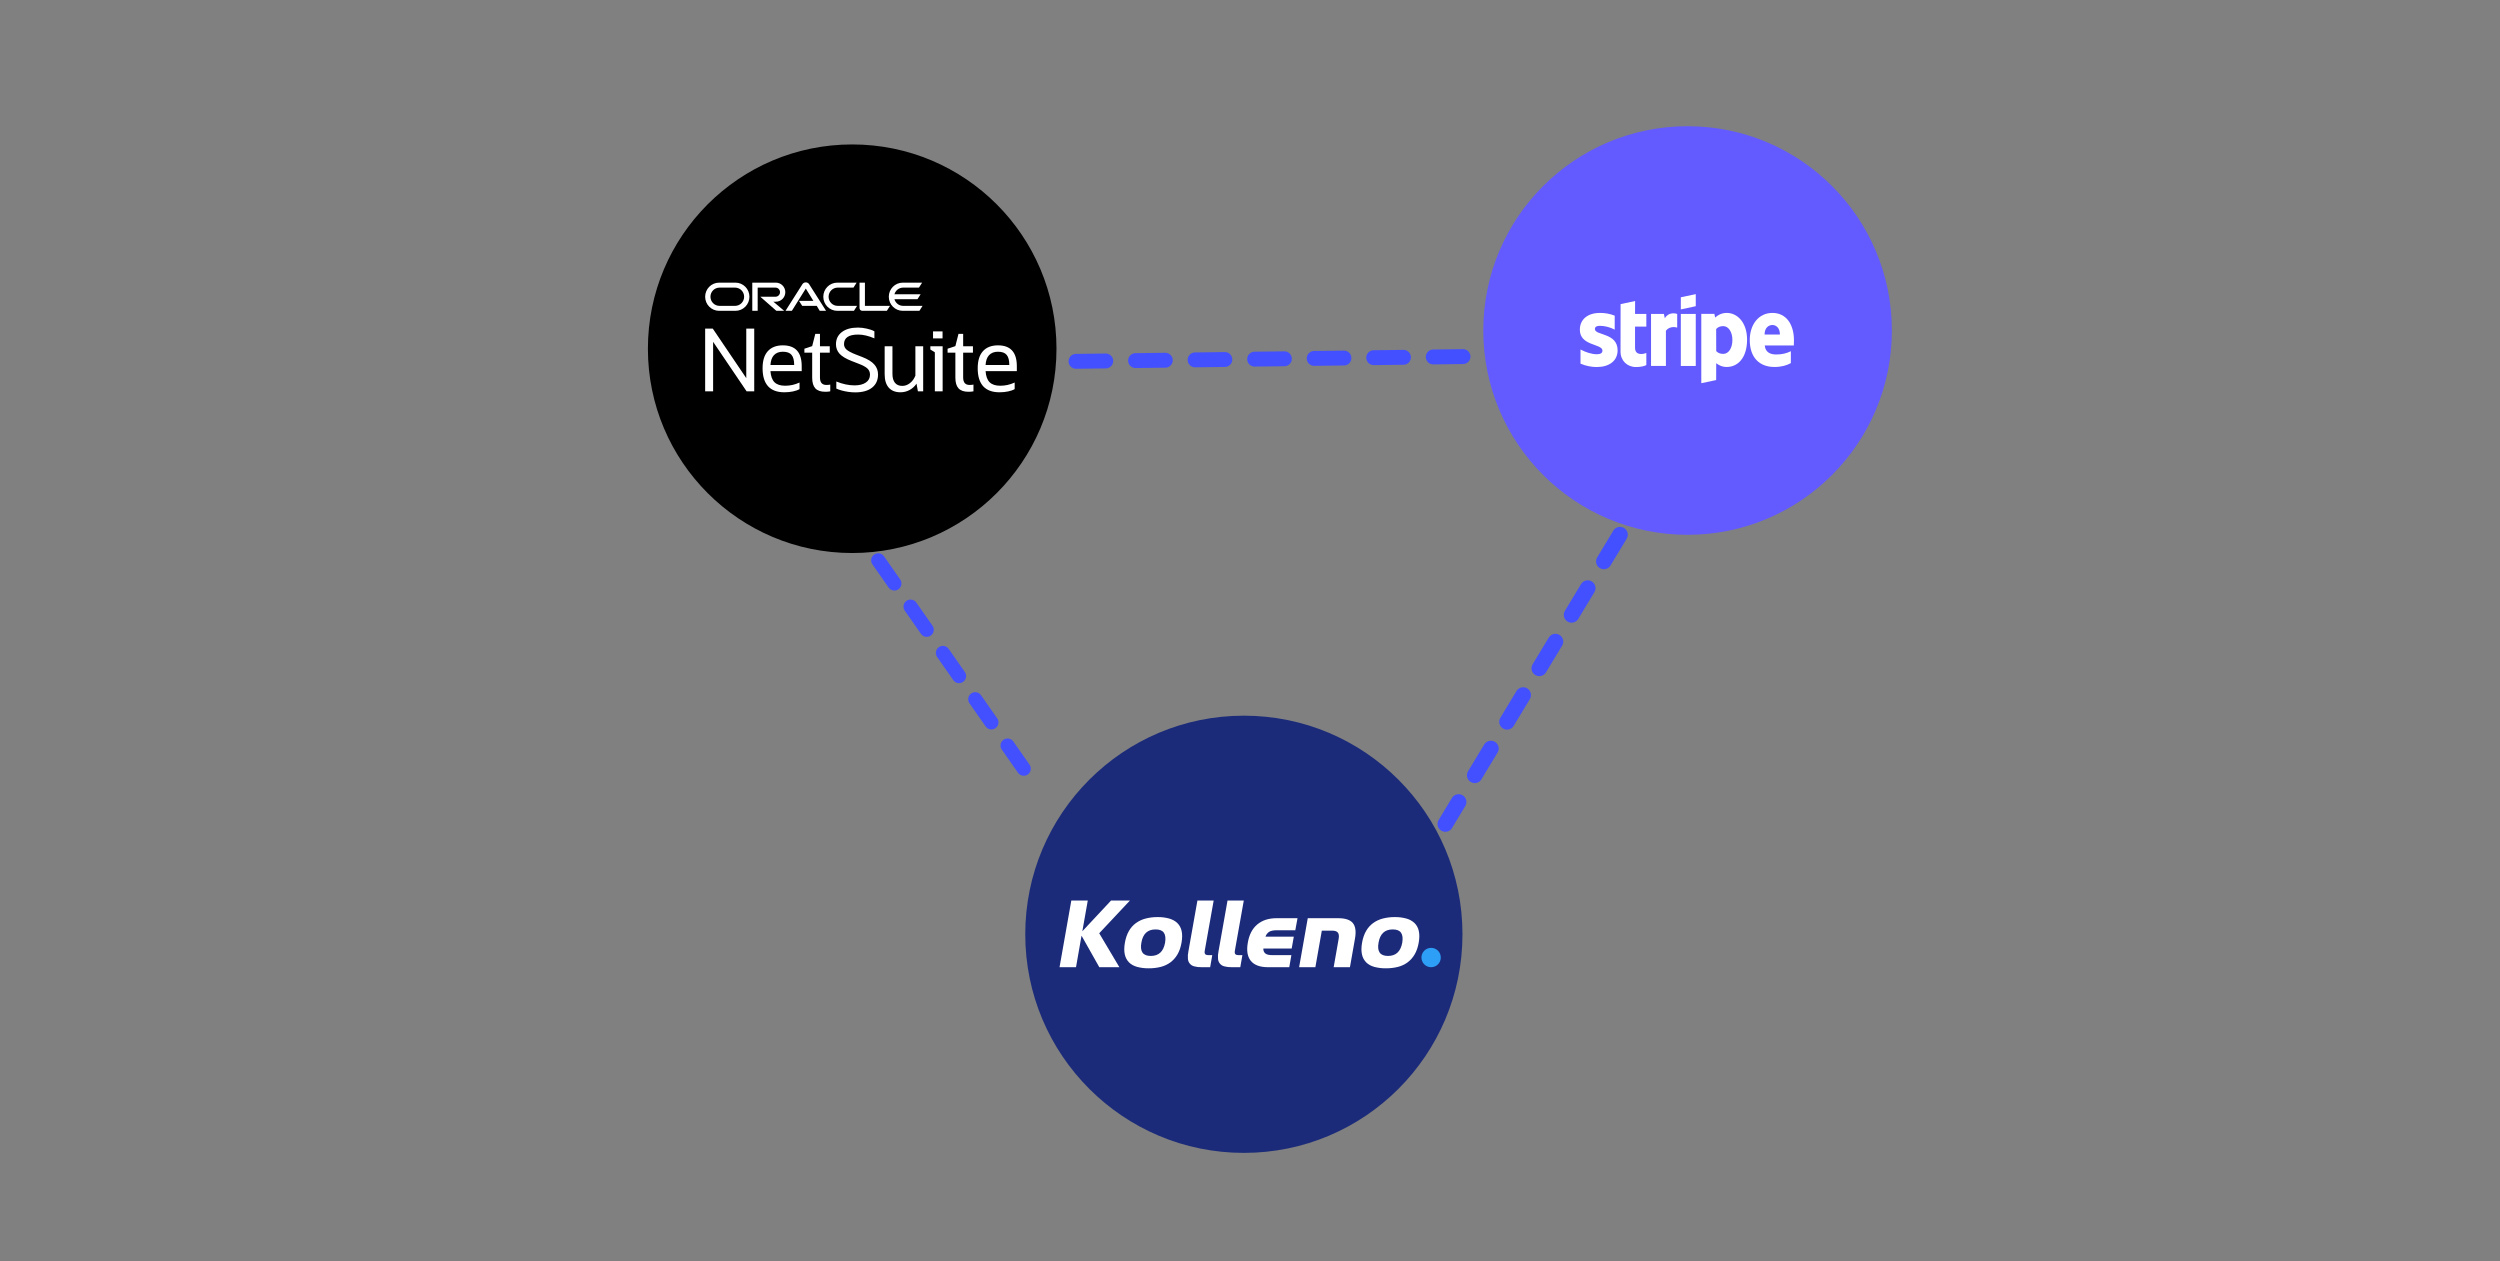 <?xml version="1.0" encoding="UTF-8"?> <svg xmlns="http://www.w3.org/2000/svg" width="1875" height="946" viewBox="0 0 1875 946" fill="none"><rect x="0" y="0" width="1875" height="946" fill="#808080" stroke="none"/><circle cx="932.898" cy="700.713" r="163.956" fill="#1B2B79"></circle><circle cx="639.144" cy="261.548" r="153.22" fill="black"></circle><path d="M1418.91 247.884C1418.91 332.506 1350.31 401.105 1265.69 401.105C1181.07 401.105 1112.47 332.506 1112.47 247.884C1112.47 163.263 1181.07 94.664 1265.69 94.664C1350.31 94.664 1418.91 163.263 1418.91 247.884Z" fill="#635BFF"></path><path d="M807 271L1100.27 267.402" stroke="#4350FF" stroke-width="11.164" stroke-linecap="round" stroke-dasharray="22.33 22.33"></path><path d="M658.662 420.246L778.213 591.411" stroke="#4350FF" stroke-width="10.588" stroke-linecap="round" stroke-dasharray="21.18 21.18"></path><path d="M1215 401L1084 618" stroke="#4350FF" stroke-width="11.711" stroke-linecap="round" stroke-dasharray="23.42 23.42"></path><g clip-path="url(#clip0_4393_1742)"><path fill-rule="evenodd" clip-rule="evenodd" d="M599.256 225.664H610.029L604.341 216.425L593.892 233.12L589.129 233.125L601.848 213.077C602.388 212.264 603.318 211.777 604.334 211.777C605.337 211.777 606.253 212.249 606.79 213.041L619.555 233.125L614.792 233.12L612.554 229.392H601.641L599.256 225.664ZM648.692 229.397V211.981H644.649V231.098C644.649 231.626 644.864 232.13 645.237 232.511C645.636 232.899 646.158 233.12 646.717 233.12H665.132L667.51 229.397H648.692ZM581.889 226.278C585.812 226.278 588.984 223.078 588.984 219.131C588.984 215.184 585.812 211.981 581.889 211.981H564.213V233.12H568.254V215.71H581.611C583.493 215.71 585.009 217.239 585.009 219.131C585.009 221.016 583.493 222.55 581.611 222.55L570.234 222.545L582.279 233.12H588.149L580.041 226.273L581.889 226.278ZM539.365 233.12C533.566 233.12 528.864 228.392 528.864 222.55C528.864 216.713 533.566 211.981 539.365 211.981H551.571C557.37 211.981 562.07 216.713 562.07 222.55C562.07 228.394 557.37 233.125 551.571 233.125L539.365 233.12ZM551.295 229.396C555.05 229.396 558.097 226.331 558.097 222.549C558.097 218.771 555.05 215.709 551.295 215.709H539.638C535.883 215.709 532.839 218.771 532.839 222.549C532.839 226.331 535.883 229.396 539.638 229.396H551.295ZM627.983 233.12C622.182 233.12 617.478 228.392 617.478 222.55C617.478 216.713 622.182 211.981 627.983 211.981H642.482L640.102 215.71H628.256C624.497 215.71 621.447 218.772 621.447 222.55C621.447 226.332 624.497 229.397 628.256 229.397H642.807L640.444 233.12H627.983ZM677.377 229.397C674.266 229.397 671.637 227.293 670.832 224.423H688.09L690.475 220.697H670.829C671.635 217.816 674.262 215.71 677.377 215.71H689.222L691.6 211.981H677.096C671.303 211.981 666.601 216.713 666.601 222.55C666.601 228.392 671.303 233.12 677.096 233.12H689.552L691.93 229.397H677.377Z" fill="white"></path><path d="M528.864 293.505V246.461H534.578L559.701 283.603V246.461H565.673V293.505H559.96L534.836 256.362V293.505H528.864Z" fill="white"></path><path d="M599.661 291.818C598.448 292.553 596.826 293.134 594.792 293.567C592.801 293.997 590.615 294.214 588.234 294.214C582.868 294.214 578.798 292.704 576.03 289.684C573.302 286.62 571.938 282.155 571.938 276.291C571.938 270.427 573.236 266.349 575.834 263.413C578.474 260.481 582.241 259.012 587.129 259.012C596.565 259.012 601.28 264.21 601.28 274.605V278.357H577.844C578.102 282.152 579.12 284.934 580.896 286.704C582.669 288.431 585.311 289.294 588.817 289.294C590.763 289.294 592.603 289.1 594.335 288.71C596.067 288.321 597.84 287.718 599.658 286.899V291.815L599.661 291.818ZM587.132 263.799C584.275 263.799 582.045 264.663 580.446 266.386C578.887 268.069 578.023 270.527 577.85 273.764H595.639C595.639 270.226 594.968 267.679 593.626 266.129C592.329 264.575 590.165 263.799 587.135 263.799H587.132Z" fill="white"></path><path d="M609.135 283.213V264.511H603.293V261.535L609.135 259.595L611.472 250.406H614.978V259.724H622.313V264.511H614.978V283.147C614.978 286.858 616.578 288.713 619.781 288.713C620.301 288.713 620.798 288.691 621.274 288.647C621.793 288.562 622.269 288.496 622.7 288.453V293.501C622.096 293.629 621.466 293.717 620.817 293.761C620.212 293.805 619.563 293.827 618.871 293.827C615.538 293.827 613.072 292.964 611.469 291.24C609.91 289.514 609.132 286.839 609.132 283.216L609.135 283.213Z" fill="white"></path><path d="M627.24 291.431V286.125C631.999 288.065 636.544 289.035 640.871 289.035C644.506 289.035 647.34 288.323 649.375 286.901C651.454 285.479 652.49 283.513 652.49 281.011C652.49 279.156 651.863 277.624 650.607 276.418C649.353 275.209 647.079 273.982 643.791 272.729L638.793 270.789C634.594 269.151 631.565 267.339 629.703 265.355C627.886 263.327 626.976 260.954 626.976 258.238C626.976 254.354 628.446 251.294 631.391 249.049C634.333 246.804 638.358 245.684 643.467 245.684C645.586 245.684 647.772 245.941 650.024 246.459C652.276 246.933 654.2 247.602 655.8 248.465V253.771C651.385 251.871 647.319 250.923 643.596 250.923C636.541 250.923 633.013 253.319 633.013 258.106C633.013 259.704 633.64 261.06 634.897 262.184C636.15 263.305 638.358 264.492 641.517 265.744L646.515 267.684C650.843 269.367 653.917 271.263 655.734 273.379C657.595 275.451 658.525 277.953 658.525 280.886C658.525 285.114 657.01 288.414 653.98 290.787C650.994 293.117 646.796 294.281 641.385 294.281C639.741 294.281 638.008 294.153 636.191 293.892C634.418 293.635 632.752 293.289 631.193 292.856C629.634 292.426 628.314 291.949 627.234 291.434L627.24 291.431Z" fill="white"></path><path d="M663.491 280.622V259.723H669.334V280.43C669.334 283.321 669.961 285.541 671.217 287.095C672.471 288.649 674.31 289.424 676.735 289.424C678.77 289.424 680.672 288.734 682.448 287.352C684.266 285.93 685.629 284.053 686.54 281.723V259.723H692.382V293.499H688.423L687.384 287.742C685.998 289.814 684.247 291.409 682.124 292.529C680.045 293.65 677.774 294.212 675.308 294.212C671.545 294.212 668.622 293.047 666.543 290.718C664.509 288.388 663.491 285.023 663.491 280.625V280.622Z" fill="white"></path><path d="M699.773 253.775V248.535H706.913V253.775H699.773ZM701.137 293.498V264.251L697.761 262.116V259.721H706.979V293.498H701.137Z" fill="white"></path><path d="M716.527 283.213V264.511H710.685V261.535L716.527 259.595L718.864 250.406H722.369V259.724H729.705V264.511H722.369V283.147C722.369 286.858 723.969 288.713 727.172 288.713C727.692 288.713 728.19 288.691 728.665 288.647C729.185 288.562 729.661 288.496 730.095 288.453V293.501C729.49 293.629 728.861 293.717 728.212 293.761C727.607 293.805 726.958 293.827 726.265 293.827C722.933 293.827 720.467 292.964 718.864 291.24C717.305 289.514 716.527 286.839 716.527 283.216V283.213Z" fill="white"></path><path d="M761.003 291.818C759.791 292.553 758.169 293.134 756.134 293.567C754.144 293.997 751.958 294.214 749.577 294.214C744.21 294.214 740.141 292.704 737.372 289.684C734.645 286.62 733.284 282.155 733.284 276.291C733.284 270.427 734.582 266.349 737.18 263.413C739.819 260.481 743.587 259.012 748.475 259.012C757.911 259.012 762.625 264.21 762.625 274.605V278.357H739.19C739.448 282.152 740.465 284.934 742.241 286.704C744.015 288.431 746.657 289.294 750.163 289.294C752.109 289.294 753.948 289.1 755.681 288.71C757.413 288.321 759.186 287.718 761.003 286.899V291.815V291.818ZM748.475 263.799C745.618 263.799 743.388 264.663 741.788 266.386C740.229 268.069 739.363 270.527 739.193 273.764H756.981C756.981 270.226 756.311 267.679 754.969 266.129C753.671 264.575 751.508 263.799 748.478 263.799H748.475Z" fill="white"></path></g><g clip-path="url(#clip1_4393_1742)"><path d="M811.151 701.751L807.008 725.401H794.656L803.486 675.395H815.834L811.759 698.437L833.296 675.395H847.454L824.406 699.944L839.542 725.415H824.48L811.151 701.751Z" fill="white"></path><path d="M883.106 715.795C881.763 718.133 879.957 720.17 877.798 721.783C875.618 723.375 873.15 724.528 870.53 725.179C867.586 725.906 864.563 726.26 861.531 726.232C858.61 726.275 855.696 725.921 852.871 725.179C850.358 724.475 848.32 723.343 846.758 721.783C845.149 720.133 844.051 718.054 843.593 715.795C843.04 713.362 843.065 710.438 843.667 707.024C844.27 703.609 845.274 700.684 846.68 698.248C847.997 695.914 849.794 693.886 851.954 692.298C854.145 690.726 856.609 689.575 859.221 688.902C862.161 688.15 865.186 687.784 868.221 687.812C871.144 687.768 874.059 688.135 876.881 688.902C879.389 689.634 881.435 690.766 883.017 692.298C884.649 693.922 885.764 695.992 886.22 698.248C886.77 700.682 886.745 703.607 886.145 707.024C885.545 710.44 884.532 713.364 883.106 715.795ZM873.807 707.024C874.357 703.709 874.056 701.219 872.904 699.552C871.752 697.886 869.668 697.06 866.652 697.073C860.679 697.073 857.14 700.388 856.032 707.017C854.826 713.641 857.186 716.955 863.113 716.957C869.04 716.959 872.605 713.648 873.807 707.024Z" fill="white"></path><path d="M895.647 724.759C894.361 724.447 893.208 723.73 892.36 722.713C891.512 721.696 891.013 720.434 890.937 719.112C890.782 717.285 890.897 715.445 891.277 713.651L898.069 675.395H910.257L903.553 713.036C903.353 714.238 903.465 715.094 903.893 715.597C904.321 716.099 905.136 716.347 906.338 716.347H909.201L907.618 725.388H900.993C899.19 725.437 897.389 725.226 895.647 724.759Z" fill="white"></path><path d="M918.238 724.759C916.948 724.45 915.793 723.734 914.943 722.717C914.092 721.7 913.592 720.435 913.517 719.112C913.359 717.285 913.473 715.444 913.857 713.651L920.649 675.395H932.847L926.147 713.036C925.943 714.238 926.059 715.094 926.487 715.597C926.915 716.099 927.73 716.347 928.935 716.347H931.798L930.215 725.388H923.583C921.78 725.437 919.98 725.225 918.238 724.759Z" fill="white"></path><path d="M938.154 720.693C935.571 717.553 934.806 712.997 935.859 707.024C936.864 701.047 939.223 696.491 942.936 693.355C946.649 690.22 951.494 688.651 957.471 688.648H973.137L971.48 697.685H957.624C954.907 697.685 952.936 698.112 951.711 698.966C950.477 699.826 949.563 701.072 949.113 702.508H970.349L968.77 711.395H947.531C947.458 712.051 947.538 712.714 947.764 713.334C947.991 713.954 948.357 714.513 948.835 714.968C949.817 715.898 951.663 716.362 954.37 716.36H968.532L966.953 725.4H950.991C945.026 725.4 940.747 723.831 938.154 720.693Z" fill="white"></path><path d="M1004.01 704.012C1004.36 701.904 1004.15 700.373 1003.37 699.417C1002.6 698.462 1001.15 697.984 999.043 697.984H991.361L986.532 725.4H974.344L980.82 688.648H1003.57C1008.95 688.648 1012.64 689.865 1014.64 692.299C1016.65 694.733 1017.18 698.637 1016.23 704.012L1012.46 725.407H1000.25L1004.01 704.012Z" fill="white"></path><path d="M1060.99 715.795C1059.64 718.132 1057.84 720.169 1055.68 721.783C1053.5 723.375 1051.03 724.528 1048.41 725.179C1045.46 725.906 1042.44 726.26 1039.41 726.232C1036.49 726.275 1033.57 725.921 1030.75 725.179C1028.24 724.475 1026.2 723.343 1024.64 721.783C1023.03 720.133 1021.93 718.054 1021.47 715.795C1020.92 713.362 1020.95 710.438 1021.55 707.024C1022.15 703.609 1023.16 700.684 1024.57 698.248C1025.88 695.914 1027.68 693.886 1029.84 692.298C1032.03 690.726 1034.49 689.575 1037.11 688.902C1040.05 688.15 1043.07 687.784 1046.11 687.812C1049.03 687.768 1051.94 688.135 1054.77 688.902C1057.06 689.513 1059.17 690.679 1060.91 692.298C1062.54 693.922 1063.65 695.992 1064.1 698.248C1064.66 700.682 1064.63 703.607 1064.03 707.024C1063.43 710.44 1062.41 713.364 1060.99 715.795ZM1051.69 707.024C1052.24 703.709 1051.94 701.219 1050.78 699.552C1049.63 697.886 1047.54 697.06 1044.53 697.073C1038.56 697.073 1035.02 700.388 1033.91 707.017C1032.71 713.641 1035.07 716.955 1040.99 716.957C1046.91 716.959 1050.48 713.648 1051.69 707.024Z" fill="white"></path><path d="M1073.34 725.404C1077.35 725.404 1080.6 722.154 1080.6 718.144C1080.6 714.134 1077.35 710.883 1073.34 710.883C1069.33 710.883 1066.08 714.134 1066.08 718.144C1066.08 722.154 1069.33 725.404 1073.34 725.404Z" fill="#2D9FF7"></path></g><path fill-rule="evenodd" clip-rule="evenodd" d="M1345.46 255.116C1345.46 243.698 1339.93 234.688 1329.36 234.688C1318.74 234.688 1312.32 243.698 1312.32 255.027C1312.32 268.453 1319.9 275.232 1330.79 275.232C1336.09 275.232 1340.11 274.028 1343.14 272.333V263.413C1340.11 264.929 1336.63 265.866 1332.21 265.866C1327.89 265.866 1324.05 264.349 1323.56 259.086H1345.37C1345.37 258.506 1345.46 256.187 1345.46 255.116ZM1323.43 250.879C1323.43 245.839 1326.5 243.743 1329.31 243.743C1332.03 243.743 1334.93 245.839 1334.93 250.879H1323.43Z" fill="white"></path><path fill-rule="evenodd" clip-rule="evenodd" d="M1295.1 234.688C1290.73 234.688 1287.92 236.74 1286.36 238.167L1285.78 235.402H1275.97V287.409L1287.12 285.045L1287.16 272.422C1288.77 273.582 1291.13 275.232 1295.06 275.232C1303.04 275.232 1310.31 268.81 1310.31 254.67C1310.27 241.736 1302.91 234.688 1295.1 234.688ZM1292.43 265.42C1289.79 265.42 1288.23 264.483 1287.16 263.323L1287.12 246.776C1288.28 245.482 1289.88 244.59 1292.43 244.59C1296.49 244.59 1299.3 249.14 1299.3 254.983C1299.3 260.959 1296.53 265.42 1292.43 265.42Z" fill="white"></path><path fill-rule="evenodd" clip-rule="evenodd" d="M1260.62 232.057L1271.82 229.648V220.594L1260.62 222.958V232.057Z" fill="white"></path><path d="M1271.82 235.447H1260.62V274.474H1271.82V235.447Z" fill="white"></path><path fill-rule="evenodd" clip-rule="evenodd" d="M1248.63 238.747L1247.91 235.447H1238.28V274.474H1249.43V248.025C1252.06 244.59 1256.52 245.215 1257.9 245.705V235.447C1256.48 234.911 1251.26 233.93 1248.63 238.747Z" fill="white"></path><path fill-rule="evenodd" clip-rule="evenodd" d="M1226.33 225.768L1215.44 228.087L1215.4 263.814C1215.4 270.415 1220.35 275.277 1226.95 275.277C1230.61 275.277 1233.28 274.608 1234.75 273.805V264.751C1233.33 265.331 1226.28 267.382 1226.28 260.781V244.947H1234.75V235.447H1226.28L1226.33 225.768Z" fill="white"></path><path fill-rule="evenodd" clip-rule="evenodd" d="M1196.17 246.776C1196.17 245.036 1197.6 244.367 1199.96 244.367C1203.35 244.367 1207.64 245.393 1211.03 247.222V236.74C1207.32 235.268 1203.67 234.688 1199.96 234.688C1190.91 234.688 1184.89 239.416 1184.89 247.311C1184.89 259.621 1201.84 257.659 1201.84 262.967C1201.84 265.018 1200.05 265.687 1197.56 265.687C1193.85 265.687 1189.13 264.171 1185.38 262.119V272.735C1189.53 274.519 1193.72 275.277 1197.56 275.277C1206.83 275.277 1213.21 270.683 1213.21 262.699C1213.17 249.407 1196.17 251.771 1196.17 246.776Z" fill="white"></path><defs><clipPath id="clip0_4393_1742"><rect width="234.619" height="82.503" fill="white" transform="translate(528.864 211.777)"></rect></clipPath><clipPath id="clip1_4393_1742"><rect width="285.946" height="50.941" fill="white" transform="translate(794.316 675.34)"></rect></clipPath></defs></svg> 